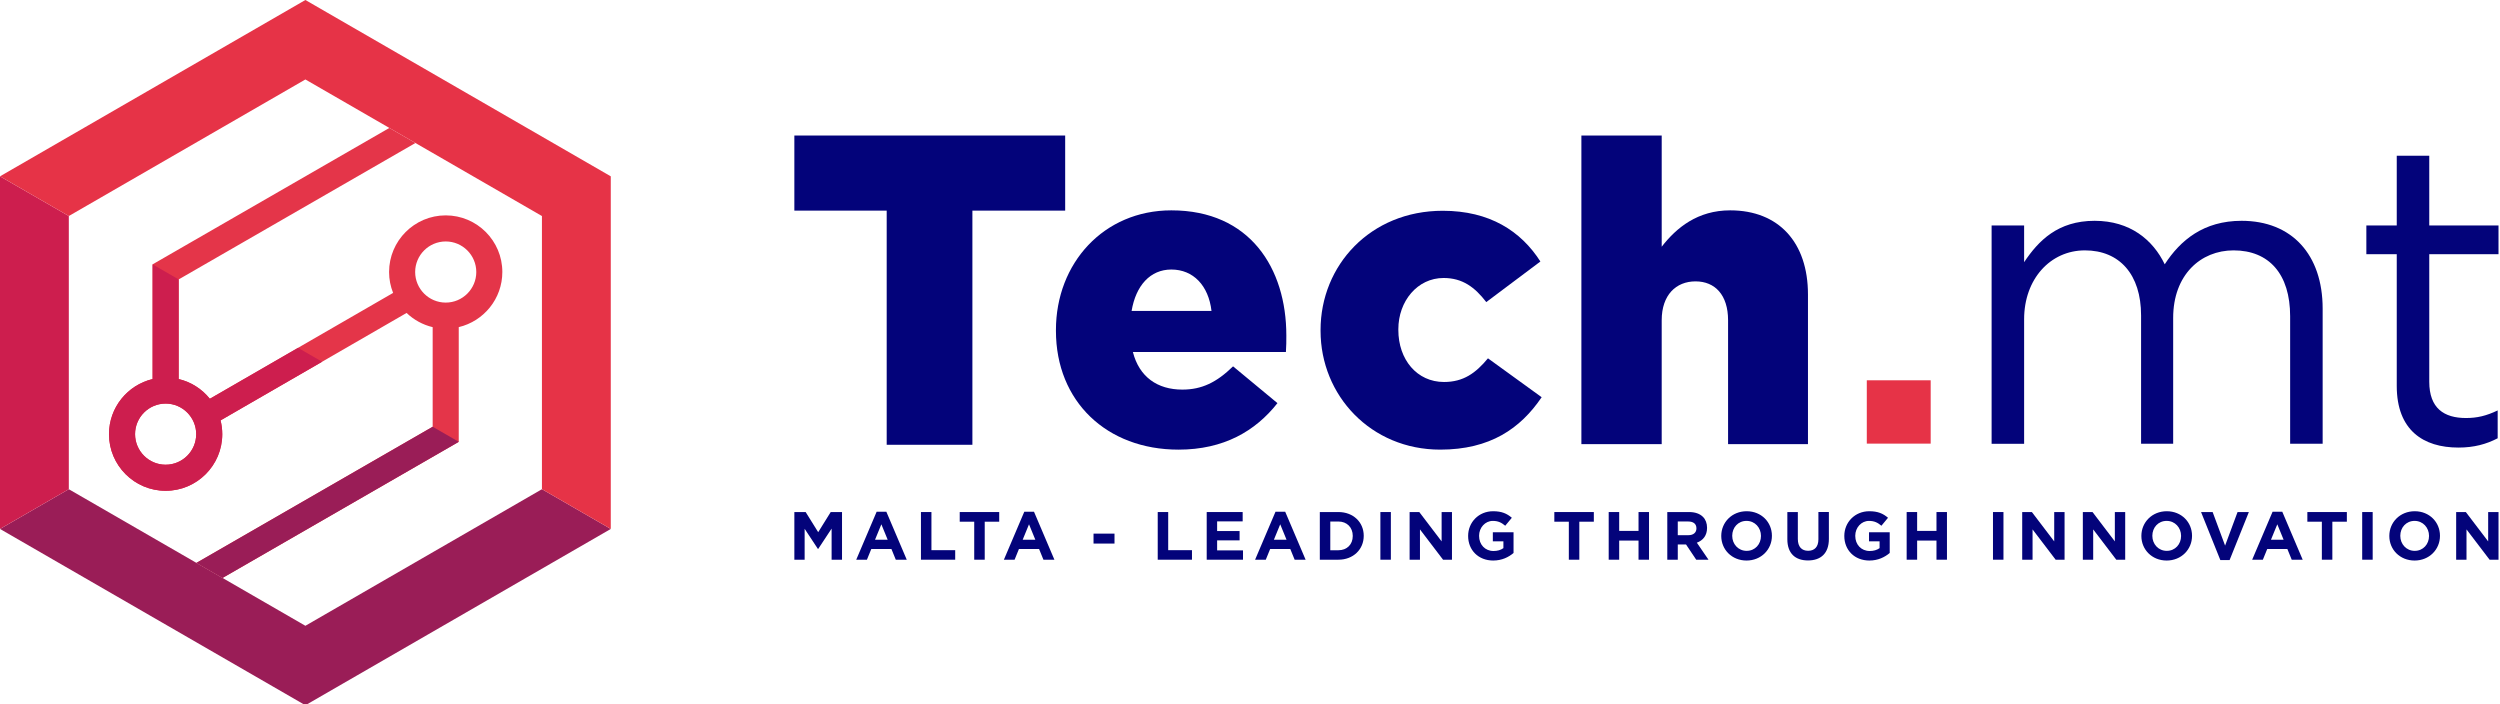 <?xml version="1.0" encoding="utf-8"?>
<!-- Generator: Adobe Illustrator 17.0.0, SVG Export Plug-In . SVG Version: 6.00 Build 0)  -->
<!DOCTYPE svg PUBLIC "-//W3C//DTD SVG 1.1//EN" "http://www.w3.org/Graphics/SVG/1.1/DTD/svg11.dtd">
<svg version="1.1" xmlns="http://www.w3.org/2000/svg" xmlns:xlink="http://www.w3.org/1999/xlink" x="0px" y="0px" width="213px"
	 height="60px" viewBox="-54.476 -20 213 60" enable-background="new -54.476 -20 213 60" xml:space="preserve">
<g id="Background" display="none">
	<rect x="-54.476" y="-20" display="inline" fill="#03037A" width="212.874" height="60"/>
</g>
<g id="Logo_Inverse" display="none">
	<g display="inline">
		<rect x="104.575" y="12.401" fill="#FFFFFF" width="5.443" height="5.396"/>
		<path fill="#FFFFFF" d="M115.209-0.791h2.77v3.13c1.223-1.835,2.878-3.526,6.008-3.526c3.022,0,4.965,1.619,5.972,3.706
			c1.331-2.051,3.31-3.706,6.548-3.706c4.281,0,6.907,2.878,6.907,7.483v11.512h-2.77V6.944c0-3.597-1.799-5.612-4.821-5.612
			c-2.806,0-5.145,2.087-5.145,5.756v10.721h-2.734V6.872c0-3.489-1.835-5.54-4.785-5.54c-2.95,0-5.18,2.447-5.18,5.864v10.613
			h-2.77V-0.791z"/>
		<path fill="#FFFFFF" d="M149.727,12.88V1.656h-2.59v-2.447h2.59v-5.938h2.77v5.938h5.9v2.447h-5.9v10.865
			c0,2.266,1.259,3.094,3.13,3.094c0.935,0,1.727-0.18,2.698-0.648v2.374c-0.971,0.504-2.015,0.792-3.346,0.792
			C151.994,18.133,149.727,16.658,149.727,12.88"/>
		<path fill="#FFFFFF" d="M-16.5-1.65c-2.662,0-4.826,2.164-4.826,4.825c0,0.63,0.122,1.23,0.343,1.781l-15.615,9.018
			c-0.663-0.825-1.591-1.429-2.655-1.68V3.807l20.172-11.624L-21.303-9.1L-41.474,2.523v9.772c-2.127,0.503-3.716,2.416-3.716,4.695
			c0,2.662,2.165,4.826,4.826,4.826c2.661,0,4.826-2.164,4.826-4.826c0-0.404-0.052-0.799-0.146-1.175l15.849-9.152
			c0.611,0.583,1.373,1.009,2.222,1.21v8.487l-20.128,11.6l2.222,1.283l20.128-11.599V7.871c2.127-0.503,3.714-2.417,3.714-4.696
			C-11.675,0.515-13.839-1.65-16.5-1.65 M-40.364,19.594c-1.436,0-2.604-1.169-2.604-2.605c0-1.435,1.167-2.604,2.604-2.604
			c1.436,0,2.604,1.169,2.604,2.604C-37.76,18.425-38.927,19.594-40.364,19.594 M-16.5,5.781c-1.436,0-2.604-1.169-2.604-2.605
			c0-1.435,1.167-2.604,2.604-2.604c1.435,0,2.604,1.169,2.604,2.604C-13.896,4.612-15.065,5.781-16.5,5.781"/>
		<polygon fill="#FFFFFF" points="-15.389,17.643 -17.612,16.359 -37.741,27.957 -35.513,29.239 		"/>
		<polygon fill="#FFFFFF" points="-8.303,21.679 -8.303,21.681 -28.457,33.317 -35.517,29.241 -37.741,27.957 -48.613,21.681 
			-48.613,21.679 -54.476,25.066 -28.457,40.087 -2.438,25.066 		"/>
		<polygon fill="#FFFFFF" points="-48.613,-1.594 -48.613,21.679 -54.476,25.066 -54.476,-4.977 		"/>
		<polygon fill="#FFFFFF" points="-2.438,-4.977 -2.438,25.066 -8.303,21.679 -8.303,-1.594 -19.081,-7.817 -21.303,-9.1 
			-28.457,-13.23 -48.613,-1.594 -54.476,-4.977 -28.457,-20 		"/>
		<path fill="#FFFFFF" d="M-27.031,10.82l-2.051-1.184l-7.516,4.341c-0.663-0.826-1.592-1.43-2.656-1.682V3.807l-2.221-1.283v9.771
			c-2.127,0.503-3.716,2.416-3.716,4.695c0,2.662,2.166,4.826,4.826,4.826c2.661,0,4.826-2.164,4.826-4.826
			c0-0.405-0.052-0.797-0.146-1.172L-27.031,10.82z M-40.364,19.594c-1.436,0-2.604-1.169-2.604-2.605
			c0-1.435,1.167-2.604,2.604-2.604c1.436,0,2.604,1.169,2.604,2.604C-37.76,18.425-38.927,19.594-40.364,19.594"/>
		<path fill="#FFFFFF" d="M35.49,8.187V8.115c0-5.691,4.07-10.193,9.833-10.193c6.7,0,9.797,4.935,9.797,10.661
			c0,0.432,0,0.936-0.036,1.405H42.045c0.54,2.125,2.089,3.206,4.214,3.206c1.657,0,2.918-0.612,4.322-1.981l3.782,3.134
			c-1.873,2.377-4.574,3.962-8.428,3.962C39.812,18.308,35.49,14.202,35.49,8.187 M48.744,6.494c-0.252-2.161-1.549-3.53-3.422-3.53
			c-1.801,0-3.025,1.369-3.386,3.53H48.744z"/>
		<path fill="#FFFFFF" d="M58.036,8.187V8.115c0-5.511,4.25-10.157,10.409-10.157c3.998,0,6.663,1.729,8.32,4.322l-4.61,3.458
			c-0.973-1.261-2.017-2.053-3.638-2.053c-2.233,0-3.854,1.981-3.854,4.359v0.072c0,2.521,1.585,4.43,3.89,4.43
			c1.657,0,2.701-0.757,3.746-2.017l4.574,3.314c-1.801,2.665-4.394,4.466-8.644,4.466C62.322,18.308,58.036,13.698,58.036,8.187"/>
		<path fill="#FFFFFF" d="M80.258-8.453h6.843v9.473c1.261-1.621,3.061-3.098,5.835-3.098c4.142,0,6.627,2.738,6.627,7.168v12.75
			h-6.807V7.287c0-2.161-1.117-3.314-2.773-3.314s-2.882,1.153-2.882,3.314V17.84h-6.843V-8.453z"/>
		<g>
			<polygon fill="#FFFFFF" points="13.203,23.626 14.166,23.626 15.234,25.343 16.301,23.626 17.264,23.626 17.264,27.687 
				16.377,27.687 16.377,25.036 15.234,26.77 15.211,26.77 14.079,25.053 14.079,27.687 13.203,27.687 			"/>
			<path fill="#FFFFFF" d="M20.215,23.597h0.824l1.74,4.09h-0.934l-0.371-0.911h-1.717l-0.371,0.911h-0.911L20.215,23.597z
				 M21.155,25.987l-0.539-1.317l-0.54,1.317H21.155z"/>
			<polygon fill="#FFFFFF" points="23.989,23.626 24.882,23.626 24.882,26.875 26.907,26.875 26.907,27.687 23.989,27.687 			"/>
			<polygon fill="#FFFFFF" points="28.528,24.449 27.292,24.449 27.292,23.626 30.657,23.626 30.657,24.449 29.422,24.449 
				29.422,27.687 28.528,27.687 			"/>
			<path fill="#FFFFFF" d="M32.795,23.597h0.824l1.74,4.09h-0.934l-0.371-0.911h-1.717l-0.371,0.911h-0.911L32.795,23.597z
				 M33.735,25.987l-0.539-1.317l-0.54,1.317H33.735z"/>
			<rect x="38.693" y="25.465" fill="#FFFFFF" width="1.787" height="0.847"/>
			<polygon fill="#FFFFFF" points="44.162,23.626 45.055,23.626 45.055,26.875 47.08,26.875 47.08,27.687 44.162,27.687 			"/>
			<polygon fill="#FFFFFF" points="48.335,23.626 51.399,23.626 51.399,24.421 49.223,24.421 49.223,25.245 51.137,25.245 
				51.137,26.039 49.223,26.039 49.223,26.893 51.428,26.893 51.428,27.687 48.335,27.687 			"/>
			<path fill="#FFFFFF" d="M54.198,23.597h0.824l1.74,4.09h-0.934l-0.371-0.911h-1.717l-0.371,0.911h-0.911L54.198,23.597z
				 M55.138,25.987l-0.539-1.317l-0.54,1.317H55.138z"/>
			<path fill="#FFFFFF" d="M57.972,23.626h1.584c1.276,0,2.158,0.876,2.158,2.019v0.012c0,1.143-0.882,2.03-2.158,2.03h-1.584
				V23.626z M59.555,26.881c0.731,0,1.224-0.493,1.224-1.213v-0.011c0-0.719-0.493-1.224-1.224-1.224h-0.69v2.449H59.555z"/>
			<rect x="63.133" y="23.626" fill="#FFFFFF" width="0.893" height="4.061"/>
			<polygon fill="#FFFFFF" points="65.623,23.626 66.447,23.626 68.35,26.127 68.35,23.626 69.232,23.626 69.232,27.687 
				68.472,27.687 66.505,25.105 66.505,27.687 65.623,27.687 			"/>
			<path fill="#FFFFFF" d="M70.609,25.668v-0.011c0-1.155,0.899-2.1,2.129-2.1c0.731,0,1.172,0.197,1.595,0.557l-0.563,0.679
				c-0.313-0.261-0.591-0.412-1.062-0.412c-0.65,0-1.166,0.575-1.166,1.265v0.012c0,0.743,0.511,1.288,1.23,1.288
				c0.325,0,0.615-0.081,0.842-0.244v-0.58h-0.9v-0.772h1.764v1.764c-0.417,0.354-0.992,0.644-1.735,0.644
				C71.48,27.756,70.609,26.869,70.609,25.668"/>
			<polygon fill="#FFFFFF" points="79.188,24.449 77.953,24.449 77.953,23.626 81.318,23.626 81.318,24.449 80.082,24.449 
				80.082,27.687 79.188,27.687 			"/>
			<polygon fill="#FFFFFF" points="82.585,23.626 83.479,23.626 83.479,25.233 85.127,25.233 85.127,23.626 86.02,23.626 
				86.02,27.687 85.127,27.687 85.127,26.057 83.479,26.057 83.479,27.687 82.585,27.687 			"/>
			<path fill="#FFFFFF" d="M87.577,23.626h1.856c0.517,0,0.917,0.145,1.184,0.412c0.226,0.226,0.348,0.546,0.348,0.929v0.012
				c0,0.656-0.354,1.068-0.87,1.259l0.992,1.45h-1.045l-0.87-1.3h-0.012h-0.69v1.3h-0.893V23.626z M89.376,25.598
				c0.435,0,0.684-0.232,0.684-0.575v-0.011c0-0.383-0.267-0.581-0.702-0.581h-0.888v1.166H89.376z"/>
			<path fill="#FFFFFF" d="M92.175,25.668v-0.011c0-1.155,0.911-2.1,2.164-2.1s2.152,0.934,2.152,2.089v0.012
				c0,1.155-0.911,2.1-2.164,2.1C93.074,27.756,92.175,26.823,92.175,25.668 M95.558,25.668v-0.011c0-0.696-0.511-1.277-1.23-1.277
				c-0.72,0-1.218,0.568-1.218,1.265v0.012c0,0.696,0.511,1.276,1.23,1.276C95.059,26.933,95.558,26.364,95.558,25.668"/>
			<path fill="#FFFFFF" d="M97.806,25.947v-2.321H98.7v2.298c0,0.661,0.331,1.003,0.876,1.003c0.546,0,0.876-0.331,0.876-0.975
				v-2.327h0.893v2.292c0,1.23-0.69,1.833-1.781,1.833S97.806,27.142,97.806,25.947"/>
			<path fill="#FFFFFF" d="M102.659,25.668v-0.011c0-1.155,0.899-2.1,2.129-2.1c0.731,0,1.172,0.197,1.595,0.557l-0.563,0.679
				c-0.313-0.261-0.592-0.412-1.062-0.412c-0.65,0-1.166,0.575-1.166,1.265v0.012c0,0.743,0.511,1.288,1.23,1.288
				c0.325,0,0.615-0.081,0.842-0.244v-0.58h-0.9v-0.772h1.764v1.764c-0.418,0.354-0.993,0.644-1.735,0.644
				C103.529,27.756,102.659,26.869,102.659,25.668"/>
			<polygon fill="#FFFFFF" points="107.971,23.626 108.864,23.626 108.864,25.233 110.512,25.233 110.512,23.626 111.405,23.626 
				111.405,27.687 110.512,27.687 110.512,26.057 108.864,26.057 108.864,27.687 107.971,27.687 			"/>
			<rect x="115.326" y="23.626" fill="#FFFFFF" width="0.893" height="4.061"/>
			<polygon fill="#FFFFFF" points="117.816,23.626 118.64,23.626 120.543,26.127 120.543,23.626 121.425,23.626 121.425,27.687 
				120.665,27.687 118.698,25.105 118.698,27.687 117.816,27.687 			"/>
			<polygon fill="#FFFFFF" points="122.982,23.626 123.806,23.626 125.709,26.127 125.709,23.626 126.591,23.626 126.591,27.687 
				125.831,27.687 123.864,25.105 123.864,27.687 122.982,27.687 			"/>
			<path fill="#FFFFFF" d="M127.969,25.668v-0.011c0-1.155,0.911-2.1,2.164-2.1c1.253,0,2.152,0.934,2.152,2.089v0.012
				c0,1.155-0.911,2.1-2.164,2.1C128.869,27.756,127.969,26.823,127.969,25.668 M131.352,25.668v-0.011
				c0-0.696-0.511-1.277-1.23-1.277c-0.72,0-1.218,0.568-1.218,1.265v0.012c0,0.696,0.511,1.276,1.23,1.276
				C130.853,26.933,131.352,26.364,131.352,25.668"/>
			<polygon fill="#FFFFFF" points="133.054,23.626 134.041,23.626 135.102,26.486 136.164,23.626 137.127,23.626 135.486,27.716 
				134.696,27.716 			"/>
			<path fill="#FFFFFF" d="M139.149,23.597h0.824l1.74,4.09h-0.934l-0.371-0.911h-1.717l-0.371,0.911h-0.911L139.149,23.597z
				 M140.089,25.987l-0.539-1.317l-0.54,1.317H140.089z"/>
			<polygon fill="#FFFFFF" points="143.346,24.449 142.111,24.449 142.111,23.626 145.476,23.626 145.476,24.449 144.24,24.449 
				144.24,27.687 143.346,27.687 			"/>
			<rect x="146.783" y="23.626" fill="#FFFFFF" width="0.893" height="4.061"/>
			<path fill="#FFFFFF" d="M149.094,25.668v-0.011c0-1.155,0.911-2.1,2.164-2.1c1.253,0,2.152,0.934,2.152,2.089v0.012
				c0,1.155-0.911,2.1-2.164,2.1C149.993,27.756,149.094,26.823,149.094,25.668 M152.477,25.668v-0.011
				c0-0.696-0.511-1.277-1.23-1.277c-0.72,0-1.218,0.568-1.218,1.265v0.012c0,0.696,0.511,1.276,1.23,1.276
				C151.978,26.933,152.477,26.364,152.477,25.668"/>
			<polygon fill="#FFFFFF" points="154.789,23.626 155.612,23.626 157.516,26.127 157.516,23.626 158.398,23.626 158.398,27.687 
				157.637,27.687 155.67,25.105 155.67,27.687 154.789,27.687 			"/>
		</g>
		<polygon fill="#FFFFFF" points="21.07,-2.055 13.203,-2.055 13.203,-8.453 36.277,-8.453 36.277,-2.055 28.372,-2.055 
			28.372,17.895 21.07,17.895 		"/>
	</g>
</g>
<g id="Logo_Dark">
	<g>
		<rect x="104.575" y="12.401" fill="#E63347" width="5.443" height="5.396"/>
		<path fill="#03037A" d="M115.209-0.791h2.77v3.13c1.223-1.835,2.878-3.526,6.008-3.526c3.022,0,4.965,1.619,5.972,3.706
			c1.331-2.051,3.31-3.706,6.548-3.706c4.281,0,6.907,2.878,6.907,7.483v11.512h-2.77V6.944c0-3.597-1.799-5.612-4.821-5.612
			c-2.806,0-5.145,2.087-5.145,5.756v10.721h-2.734V6.872c0-3.489-1.835-5.54-4.785-5.54c-2.95,0-5.18,2.447-5.18,5.864v10.613
			h-2.77V-0.791z"/>
		<path fill="#03037A" d="M149.727,12.88V1.656h-2.59v-2.447h2.59v-5.938h2.77v5.938h5.9v2.447h-5.9v10.865
			c0,2.266,1.259,3.094,3.13,3.094c0.935,0,1.727-0.18,2.698-0.648v2.374c-0.971,0.504-2.015,0.792-3.346,0.792
			C151.994,18.133,149.727,16.658,149.727,12.88"/>
		<path fill="#E43549" d="M-16.5-1.65c-2.662,0-4.826,2.164-4.826,4.825c0,0.63,0.122,1.23,0.343,1.781l-15.615,9.018
			c-0.663-0.825-1.591-1.429-2.655-1.68V3.807l20.172-11.624L-21.303-9.1L-41.474,2.523v9.772c-2.127,0.503-3.716,2.416-3.716,4.695
			c0,2.662,2.165,4.826,4.826,4.826c2.661,0,4.826-2.164,4.826-4.826c0-0.404-0.052-0.799-0.146-1.175l15.849-9.152
			c0.611,0.583,1.373,1.009,2.222,1.21v8.487l-20.128,11.6l2.222,1.283l20.128-11.599V7.871c2.127-0.503,3.714-2.417,3.714-4.696
			C-11.675,0.515-13.839-1.65-16.5-1.65 M-40.364,19.594c-1.436,0-2.604-1.169-2.604-2.605c0-1.435,1.167-2.604,2.604-2.604
			c1.436,0,2.604,1.169,2.604,2.604C-37.76,18.425-38.927,19.594-40.364,19.594 M-16.5,5.781c-1.436,0-2.604-1.169-2.604-2.605
			c0-1.435,1.167-2.604,2.604-2.604c1.435,0,2.604,1.169,2.604,2.604C-13.896,4.612-15.065,5.781-16.5,5.781"/>
		<polygon fill="#9A1D57" points="-15.389,17.643 -17.612,16.359 -37.741,27.957 -35.513,29.239 		"/>
		<polygon fill="#9A1D57" points="-8.303,21.679 -8.303,21.681 -28.457,33.317 -35.517,29.241 -37.741,27.957 -48.613,21.681 
			-48.613,21.679 -54.476,25.066 -28.457,40.087 -2.438,25.066 		"/>
		<polygon fill="#CD1E4E" points="-48.613,-1.594 -48.613,21.679 -54.476,25.066 -54.476,-4.977 		"/>
		<polygon fill="#E63347" points="-2.438,-4.977 -2.438,25.066 -8.303,21.679 -8.303,-1.594 -19.081,-7.817 -21.303,-9.1 
			-28.457,-13.23 -48.613,-1.594 -54.476,-4.977 -28.457,-20 		"/>
		<path fill="#CD1E4E" d="M-27.031,10.82l-2.051-1.184l-7.516,4.341c-0.663-0.826-1.592-1.43-2.656-1.682V3.807l-2.221-1.283v9.771
			c-2.127,0.503-3.716,2.416-3.716,4.695c0,2.662,2.166,4.826,4.826,4.826c2.661,0,4.826-2.164,4.826-4.826
			c0-0.405-0.052-0.797-0.146-1.172L-27.031,10.82z M-40.364,19.594c-1.436,0-2.604-1.169-2.604-2.605
			c0-1.435,1.167-2.604,2.604-2.604c1.436,0,2.604,1.169,2.604,2.604C-37.76,18.425-38.927,19.594-40.364,19.594"/>
		<path fill="#03037A" d="M35.49,8.187V8.115c0-5.691,4.07-10.193,9.833-10.193c6.7,0,9.797,4.935,9.797,10.661
			c0,0.432,0,0.936-0.036,1.405H42.045c0.54,2.125,2.089,3.206,4.214,3.206c1.657,0,2.918-0.612,4.322-1.981l3.782,3.134
			c-1.873,2.377-4.574,3.962-8.428,3.962C39.812,18.308,35.49,14.202,35.49,8.187 M48.744,6.494c-0.252-2.161-1.549-3.53-3.422-3.53
			c-1.801,0-3.025,1.369-3.386,3.53H48.744z"/>
		<path fill="#03037A" d="M58.036,8.187V8.115c0-5.511,4.25-10.157,10.409-10.157c3.998,0,6.663,1.729,8.32,4.322l-4.61,3.458
			c-0.973-1.261-2.017-2.053-3.638-2.053c-2.233,0-3.854,1.981-3.854,4.359v0.072c0,2.521,1.585,4.43,3.89,4.43
			c1.657,0,2.701-0.757,3.746-2.017l4.574,3.314c-1.801,2.665-4.394,4.466-8.644,4.466C62.322,18.308,58.036,13.698,58.036,8.187"/>
		<path fill="#03037A" d="M80.258-8.453h6.843v9.473c1.261-1.621,3.061-3.098,5.835-3.098c4.142,0,6.627,2.738,6.627,7.168v12.75
			h-6.807V7.287c0-2.161-1.117-3.314-2.773-3.314s-2.882,1.153-2.882,3.314V17.84h-6.843V-8.453z"/>
		<g>
			<polygon fill="#03037A" points="13.203,23.626 14.166,23.626 15.234,25.343 16.301,23.626 17.264,23.626 17.264,27.687 
				16.377,27.687 16.377,25.036 15.234,26.77 15.211,26.77 14.079,25.053 14.079,27.687 13.203,27.687 			"/>
			<path fill="#03037A" d="M20.215,23.597h0.824l1.74,4.09h-0.934l-0.371-0.911h-1.717l-0.371,0.911h-0.911L20.215,23.597z
				 M21.155,25.987l-0.539-1.317l-0.54,1.317H21.155z"/>
			<polygon fill="#03037A" points="23.989,23.626 24.882,23.626 24.882,26.875 26.907,26.875 26.907,27.687 23.989,27.687 			"/>
			<polygon fill="#03037A" points="28.528,24.449 27.292,24.449 27.292,23.626 30.657,23.626 30.657,24.449 29.422,24.449 
				29.422,27.687 28.528,27.687 			"/>
			<path fill="#03037A" d="M32.795,23.597h0.824l1.74,4.09h-0.934l-0.371-0.911h-1.717l-0.371,0.911h-0.911L32.795,23.597z
				 M33.735,25.987l-0.539-1.317l-0.54,1.317H33.735z"/>
			<rect x="38.693" y="25.465" fill="#03037A" width="1.787" height="0.847"/>
			<polygon fill="#03037A" points="44.162,23.626 45.055,23.626 45.055,26.875 47.08,26.875 47.08,27.687 44.162,27.687 			"/>
			<polygon fill="#03037A" points="48.335,23.626 51.399,23.626 51.399,24.421 49.223,24.421 49.223,25.245 51.137,25.245 
				51.137,26.039 49.223,26.039 49.223,26.893 51.428,26.893 51.428,27.687 48.335,27.687 			"/>
			<path fill="#03037A" d="M54.198,23.597h0.824l1.74,4.09h-0.934l-0.371-0.911h-1.717l-0.371,0.911h-0.911L54.198,23.597z
				 M55.138,25.987l-0.539-1.317l-0.54,1.317H55.138z"/>
			<path fill="#03037A" d="M57.972,23.626h1.584c1.276,0,2.158,0.876,2.158,2.019v0.012c0,1.143-0.882,2.03-2.158,2.03h-1.584
				V23.626z M59.555,26.881c0.731,0,1.224-0.493,1.224-1.213v-0.011c0-0.719-0.493-1.224-1.224-1.224h-0.69v2.449H59.555z"/>
			<rect x="63.133" y="23.626" fill="#03037A" width="0.893" height="4.061"/>
			<polygon fill="#03037A" points="65.623,23.626 66.447,23.626 68.35,26.127 68.35,23.626 69.232,23.626 69.232,27.687 
				68.472,27.687 66.505,25.105 66.505,27.687 65.623,27.687 			"/>
			<path fill="#03037A" d="M70.609,25.668v-0.011c0-1.155,0.899-2.1,2.129-2.1c0.731,0,1.172,0.197,1.595,0.557l-0.563,0.679
				c-0.313-0.261-0.591-0.412-1.062-0.412c-0.65,0-1.166,0.575-1.166,1.265v0.012c0,0.743,0.511,1.288,1.23,1.288
				c0.325,0,0.615-0.081,0.842-0.244v-0.58h-0.9v-0.772h1.764v1.764c-0.417,0.354-0.992,0.644-1.735,0.644
				C71.48,27.756,70.609,26.869,70.609,25.668"/>
			<polygon fill="#03037A" points="79.188,24.449 77.953,24.449 77.953,23.626 81.318,23.626 81.318,24.449 80.082,24.449 
				80.082,27.687 79.188,27.687 			"/>
			<polygon fill="#03037A" points="82.585,23.626 83.479,23.626 83.479,25.233 85.127,25.233 85.127,23.626 86.02,23.626 
				86.02,27.687 85.127,27.687 85.127,26.057 83.479,26.057 83.479,27.687 82.585,27.687 			"/>
			<path fill="#03037A" d="M87.577,23.626h1.856c0.517,0,0.917,0.145,1.184,0.412c0.226,0.226,0.348,0.546,0.348,0.929v0.012
				c0,0.656-0.354,1.068-0.87,1.259l0.992,1.45h-1.045l-0.87-1.3h-0.012h-0.69v1.3h-0.893V23.626z M89.376,25.598
				c0.435,0,0.684-0.232,0.684-0.575v-0.011c0-0.383-0.267-0.581-0.702-0.581h-0.888v1.166H89.376z"/>
			<path fill="#03037A" d="M92.175,25.668v-0.011c0-1.155,0.911-2.1,2.164-2.1s2.152,0.934,2.152,2.089v0.012
				c0,1.155-0.911,2.1-2.164,2.1C93.074,27.756,92.175,26.823,92.175,25.668 M95.558,25.668v-0.011c0-0.696-0.511-1.277-1.23-1.277
				c-0.72,0-1.218,0.568-1.218,1.265v0.012c0,0.696,0.511,1.276,1.23,1.276C95.059,26.933,95.558,26.364,95.558,25.668"/>
			<path fill="#03037A" d="M97.806,25.947v-2.321H98.7v2.298c0,0.661,0.331,1.003,0.876,1.003c0.546,0,0.876-0.331,0.876-0.975
				v-2.327h0.893v2.292c0,1.23-0.69,1.833-1.781,1.833S97.806,27.142,97.806,25.947"/>
			<path fill="#03037A" d="M102.659,25.668v-0.011c0-1.155,0.899-2.1,2.129-2.1c0.731,0,1.172,0.197,1.595,0.557l-0.563,0.679
				c-0.313-0.261-0.592-0.412-1.062-0.412c-0.65,0-1.166,0.575-1.166,1.265v0.012c0,0.743,0.511,1.288,1.23,1.288
				c0.325,0,0.615-0.081,0.842-0.244v-0.58h-0.9v-0.772h1.764v1.764c-0.418,0.354-0.993,0.644-1.735,0.644
				C103.529,27.756,102.659,26.869,102.659,25.668"/>
			<polygon fill="#03037A" points="107.971,23.626 108.864,23.626 108.864,25.233 110.512,25.233 110.512,23.626 111.405,23.626 
				111.405,27.687 110.512,27.687 110.512,26.057 108.864,26.057 108.864,27.687 107.971,27.687 			"/>
			<rect x="115.326" y="23.626" fill="#03037A" width="0.893" height="4.061"/>
			<polygon fill="#03037A" points="117.816,23.626 118.64,23.626 120.543,26.127 120.543,23.626 121.425,23.626 121.425,27.687 
				120.665,27.687 118.698,25.105 118.698,27.687 117.816,27.687 			"/>
			<polygon fill="#03037A" points="122.982,23.626 123.806,23.626 125.709,26.127 125.709,23.626 126.591,23.626 126.591,27.687 
				125.831,27.687 123.864,25.105 123.864,27.687 122.982,27.687 			"/>
			<path fill="#03037A" d="M127.969,25.668v-0.011c0-1.155,0.911-2.1,2.164-2.1c1.253,0,2.152,0.934,2.152,2.089v0.012
				c0,1.155-0.911,2.1-2.164,2.1C128.869,27.756,127.969,26.823,127.969,25.668 M131.352,25.668v-0.011
				c0-0.696-0.511-1.277-1.23-1.277c-0.72,0-1.218,0.568-1.218,1.265v0.012c0,0.696,0.511,1.276,1.23,1.276
				C130.853,26.933,131.352,26.364,131.352,25.668"/>
			<polygon fill="#03037A" points="133.054,23.626 134.041,23.626 135.102,26.486 136.164,23.626 137.127,23.626 135.486,27.716 
				134.696,27.716 			"/>
			<path fill="#03037A" d="M139.149,23.597h0.824l1.74,4.09h-0.934l-0.371-0.911h-1.717l-0.371,0.911h-0.911L139.149,23.597z
				 M140.089,25.987l-0.539-1.317l-0.54,1.317H140.089z"/>
			<polygon fill="#03037A" points="143.346,24.449 142.111,24.449 142.111,23.626 145.476,23.626 145.476,24.449 144.24,24.449 
				144.24,27.687 143.346,27.687 			"/>
			<rect x="146.783" y="23.626" fill="#03037A" width="0.893" height="4.061"/>
			<path fill="#03037A" d="M149.094,25.668v-0.011c0-1.155,0.911-2.1,2.164-2.1c1.253,0,2.152,0.934,2.152,2.089v0.012
				c0,1.155-0.911,2.1-2.164,2.1C149.993,27.756,149.094,26.823,149.094,25.668 M152.477,25.668v-0.011
				c0-0.696-0.511-1.277-1.23-1.277c-0.72,0-1.218,0.568-1.218,1.265v0.012c0,0.696,0.511,1.276,1.23,1.276
				C151.978,26.933,152.477,26.364,152.477,25.668"/>
			<polygon fill="#03037A" points="154.789,23.626 155.612,23.626 157.516,26.127 157.516,23.626 158.398,23.626 158.398,27.687 
				157.637,27.687 155.67,25.105 155.67,27.687 154.789,27.687 			"/>
		</g>
		<polygon fill="#03037A" points="21.07,-2.055 13.203,-2.055 13.203,-8.453 36.277,-8.453 36.277,-2.055 28.372,-2.055 
			28.372,17.895 21.07,17.895 		"/>
	</g>
</g>
<g id="Logo_Light" display="none">
	<g display="inline">
		<rect x="104.575" y="12.401" fill="#E63347" width="5.443" height="5.396"/>
		<path fill="#FFFFFF" d="M115.209-0.791h2.77v3.13c1.223-1.835,2.878-3.526,6.008-3.526c3.022,0,4.965,1.619,5.972,3.706
			c1.331-2.051,3.31-3.706,6.548-3.706c4.281,0,6.907,2.878,6.907,7.483v11.512h-2.77V6.944c0-3.597-1.799-5.612-4.821-5.612
			c-2.806,0-5.145,2.087-5.145,5.756v10.721h-2.734V6.872c0-3.489-1.835-5.54-4.785-5.54c-2.95,0-5.18,2.447-5.18,5.864v10.613
			h-2.77V-0.791z"/>
		<path fill="#FFFFFF" d="M149.727,12.88V1.656h-2.59v-2.447h2.59v-5.938h2.77v5.938h5.9v2.447h-5.9v10.865
			c0,2.266,1.259,3.094,3.13,3.094c0.935,0,1.727-0.18,2.698-0.648v2.374c-0.971,0.504-2.015,0.792-3.346,0.792
			C151.994,18.133,149.727,16.658,149.727,12.88"/>
		<path fill="#E43549" d="M-16.5-1.65c-2.662,0-4.826,2.164-4.826,4.825c0,0.63,0.122,1.23,0.343,1.781l-15.615,9.018
			c-0.663-0.825-1.591-1.429-2.655-1.68V3.807l20.172-11.624L-21.303-9.1L-41.474,2.523v9.772c-2.127,0.503-3.716,2.416-3.716,4.695
			c0,2.662,2.165,4.826,4.826,4.826c2.661,0,4.826-2.164,4.826-4.826c0-0.404-0.052-0.799-0.146-1.175l15.849-9.152
			c0.611,0.583,1.373,1.009,2.222,1.21v8.487l-20.128,11.6l2.222,1.283l20.128-11.599V7.871c2.127-0.503,3.714-2.417,3.714-4.696
			C-11.675,0.515-13.839-1.65-16.5-1.65 M-40.364,19.594c-1.436,0-2.604-1.169-2.604-2.605c0-1.435,1.167-2.604,2.604-2.604
			c1.436,0,2.604,1.169,2.604,2.604C-37.76,18.425-38.927,19.594-40.364,19.594 M-16.5,5.781c-1.436,0-2.604-1.169-2.604-2.605
			c0-1.435,1.167-2.604,2.604-2.604c1.435,0,2.604,1.169,2.604,2.604C-13.896,4.612-15.065,5.781-16.5,5.781"/>
		<polygon fill="#9A1D57" points="-15.389,17.643 -17.612,16.359 -37.741,27.957 -35.513,29.239 		"/>
		<polygon fill="#9A1D57" points="-8.303,21.679 -8.303,21.681 -28.457,33.317 -35.517,29.241 -37.741,27.957 -48.613,21.681 
			-48.613,21.679 -54.476,25.066 -28.457,40.087 -2.438,25.066 		"/>
		<polygon fill="#CD1E4E" points="-48.613,-1.594 -48.613,21.679 -54.476,25.066 -54.476,-4.977 		"/>
		<polygon fill="#E63347" points="-2.438,-4.977 -2.438,25.066 -8.303,21.679 -8.303,-1.594 -19.081,-7.817 -21.303,-9.1 
			-28.457,-13.23 -48.613,-1.594 -54.476,-4.977 -28.457,-20 		"/>
		<path fill="#CD1E4E" d="M-27.031,10.82l-2.051-1.184l-7.516,4.341c-0.663-0.826-1.592-1.43-2.656-1.682V3.807l-2.221-1.283v9.771
			c-2.127,0.503-3.716,2.416-3.716,4.695c0,2.662,2.166,4.826,4.826,4.826c2.661,0,4.826-2.164,4.826-4.826
			c0-0.405-0.052-0.797-0.146-1.172L-27.031,10.82z M-40.364,19.594c-1.436,0-2.604-1.169-2.604-2.605
			c0-1.435,1.167-2.604,2.604-2.604c1.436,0,2.604,1.169,2.604,2.604C-37.76,18.425-38.927,19.594-40.364,19.594"/>
		<path fill="#FFFFFF" d="M35.49,8.187V8.115c0-5.691,4.07-10.193,9.833-10.193c6.7,0,9.797,4.935,9.797,10.661
			c0,0.432,0,0.936-0.036,1.405H42.045c0.54,2.125,2.089,3.206,4.214,3.206c1.657,0,2.918-0.612,4.322-1.981l3.782,3.134
			c-1.873,2.377-4.574,3.962-8.428,3.962C39.812,18.308,35.49,14.202,35.49,8.187 M48.744,6.494c-0.252-2.161-1.549-3.53-3.422-3.53
			c-1.801,0-3.025,1.369-3.386,3.53H48.744z"/>
		<path fill="#FFFFFF" d="M58.036,8.187V8.115c0-5.511,4.25-10.157,10.409-10.157c3.998,0,6.663,1.729,8.32,4.322l-4.61,3.458
			c-0.973-1.261-2.017-2.053-3.638-2.053c-2.233,0-3.854,1.981-3.854,4.359v0.072c0,2.521,1.585,4.43,3.89,4.43
			c1.657,0,2.701-0.757,3.746-2.017l4.574,3.314c-1.801,2.665-4.394,4.466-8.644,4.466C62.322,18.308,58.036,13.698,58.036,8.187"/>
		<path fill="#FFFFFF" d="M80.258-8.453h6.843v9.473c1.261-1.621,3.061-3.098,5.835-3.098c4.142,0,6.627,2.738,6.627,7.168v12.75
			h-6.807V7.287c0-2.161-1.117-3.314-2.773-3.314s-2.882,1.153-2.882,3.314V17.84h-6.843V-8.453z"/>
		<g>
			<polygon fill="#FFFFFF" points="13.203,23.626 14.166,23.626 15.234,25.343 16.301,23.626 17.264,23.626 17.264,27.687 
				16.377,27.687 16.377,25.036 15.234,26.77 15.211,26.77 14.079,25.053 14.079,27.687 13.203,27.687 			"/>
			<path fill="#FFFFFF" d="M20.215,23.597h0.824l1.74,4.09h-0.934l-0.371-0.911h-1.717l-0.371,0.911h-0.911L20.215,23.597z
				 M21.155,25.987l-0.539-1.317l-0.54,1.317H21.155z"/>
			<polygon fill="#FFFFFF" points="23.989,23.626 24.882,23.626 24.882,26.875 26.907,26.875 26.907,27.687 23.989,27.687 			"/>
			<polygon fill="#FFFFFF" points="28.528,24.449 27.292,24.449 27.292,23.626 30.657,23.626 30.657,24.449 29.422,24.449 
				29.422,27.687 28.528,27.687 			"/>
			<path fill="#FFFFFF" d="M32.795,23.597h0.824l1.74,4.09h-0.934l-0.371-0.911h-1.717l-0.371,0.911h-0.911L32.795,23.597z
				 M33.735,25.987l-0.539-1.317l-0.54,1.317H33.735z"/>
			<rect x="38.693" y="25.465" fill="#FFFFFF" width="1.787" height="0.847"/>
			<polygon fill="#FFFFFF" points="44.162,23.626 45.055,23.626 45.055,26.875 47.08,26.875 47.08,27.687 44.162,27.687 			"/>
			<polygon fill="#FFFFFF" points="48.335,23.626 51.399,23.626 51.399,24.421 49.223,24.421 49.223,25.245 51.137,25.245 
				51.137,26.039 49.223,26.039 49.223,26.893 51.428,26.893 51.428,27.687 48.335,27.687 			"/>
			<path fill="#FFFFFF" d="M54.198,23.597h0.824l1.74,4.09h-0.934l-0.371-0.911h-1.717l-0.371,0.911h-0.911L54.198,23.597z
				 M55.138,25.987l-0.539-1.317l-0.54,1.317H55.138z"/>
			<path fill="#FFFFFF" d="M57.972,23.626h1.584c1.276,0,2.158,0.876,2.158,2.019v0.012c0,1.143-0.882,2.03-2.158,2.03h-1.584
				V23.626z M59.555,26.881c0.731,0,1.224-0.493,1.224-1.213v-0.011c0-0.719-0.493-1.224-1.224-1.224h-0.69v2.449H59.555z"/>
			<rect x="63.133" y="23.626" fill="#FFFFFF" width="0.893" height="4.061"/>
			<polygon fill="#FFFFFF" points="65.623,23.626 66.447,23.626 68.35,26.127 68.35,23.626 69.232,23.626 69.232,27.687 
				68.472,27.687 66.505,25.105 66.505,27.687 65.623,27.687 			"/>
			<path fill="#FFFFFF" d="M70.609,25.668v-0.011c0-1.155,0.899-2.1,2.129-2.1c0.731,0,1.172,0.197,1.595,0.557l-0.563,0.679
				c-0.313-0.261-0.591-0.412-1.062-0.412c-0.65,0-1.166,0.575-1.166,1.265v0.012c0,0.743,0.511,1.288,1.23,1.288
				c0.325,0,0.615-0.081,0.842-0.244v-0.58h-0.9v-0.772h1.764v1.764c-0.417,0.354-0.992,0.644-1.735,0.644
				C71.48,27.756,70.609,26.869,70.609,25.668"/>
			<polygon fill="#FFFFFF" points="79.188,24.449 77.953,24.449 77.953,23.626 81.318,23.626 81.318,24.449 80.082,24.449 
				80.082,27.687 79.188,27.687 			"/>
			<polygon fill="#FFFFFF" points="82.585,23.626 83.479,23.626 83.479,25.233 85.127,25.233 85.127,23.626 86.02,23.626 
				86.02,27.687 85.127,27.687 85.127,26.057 83.479,26.057 83.479,27.687 82.585,27.687 			"/>
			<path fill="#FFFFFF" d="M87.577,23.626h1.856c0.517,0,0.917,0.145,1.184,0.412c0.226,0.226,0.348,0.546,0.348,0.929v0.012
				c0,0.656-0.354,1.068-0.87,1.259l0.992,1.45h-1.045l-0.87-1.3h-0.012h-0.69v1.3h-0.893V23.626z M89.376,25.598
				c0.435,0,0.684-0.232,0.684-0.575v-0.011c0-0.383-0.267-0.581-0.702-0.581h-0.888v1.166H89.376z"/>
			<path fill="#FFFFFF" d="M92.175,25.668v-0.011c0-1.155,0.911-2.1,2.164-2.1s2.152,0.934,2.152,2.089v0.012
				c0,1.155-0.911,2.1-2.164,2.1C93.074,27.756,92.175,26.823,92.175,25.668 M95.558,25.668v-0.011c0-0.696-0.511-1.277-1.23-1.277
				c-0.72,0-1.218,0.568-1.218,1.265v0.012c0,0.696,0.511,1.276,1.23,1.276C95.059,26.933,95.558,26.364,95.558,25.668"/>
			<path fill="#FFFFFF" d="M97.806,25.947v-2.321H98.7v2.298c0,0.661,0.331,1.003,0.876,1.003c0.546,0,0.876-0.331,0.876-0.975
				v-2.327h0.893v2.292c0,1.23-0.69,1.833-1.781,1.833S97.806,27.142,97.806,25.947"/>
			<path fill="#FFFFFF" d="M102.659,25.668v-0.011c0-1.155,0.899-2.1,2.129-2.1c0.731,0,1.172,0.197,1.595,0.557l-0.563,0.679
				c-0.313-0.261-0.592-0.412-1.062-0.412c-0.65,0-1.166,0.575-1.166,1.265v0.012c0,0.743,0.511,1.288,1.23,1.288
				c0.325,0,0.615-0.081,0.842-0.244v-0.58h-0.9v-0.772h1.764v1.764c-0.418,0.354-0.993,0.644-1.735,0.644
				C103.529,27.756,102.659,26.869,102.659,25.668"/>
			<polygon fill="#FFFFFF" points="107.971,23.626 108.864,23.626 108.864,25.233 110.512,25.233 110.512,23.626 111.405,23.626 
				111.405,27.687 110.512,27.687 110.512,26.057 108.864,26.057 108.864,27.687 107.971,27.687 			"/>
			<rect x="115.326" y="23.626" fill="#FFFFFF" width="0.893" height="4.061"/>
			<polygon fill="#FFFFFF" points="117.816,23.626 118.64,23.626 120.543,26.127 120.543,23.626 121.425,23.626 121.425,27.687 
				120.665,27.687 118.698,25.105 118.698,27.687 117.816,27.687 			"/>
			<polygon fill="#FFFFFF" points="122.982,23.626 123.806,23.626 125.709,26.127 125.709,23.626 126.591,23.626 126.591,27.687 
				125.831,27.687 123.864,25.105 123.864,27.687 122.982,27.687 			"/>
			<path fill="#FFFFFF" d="M127.969,25.668v-0.011c0-1.155,0.911-2.1,2.164-2.1c1.253,0,2.152,0.934,2.152,2.089v0.012
				c0,1.155-0.911,2.1-2.164,2.1C128.869,27.756,127.969,26.823,127.969,25.668 M131.352,25.668v-0.011
				c0-0.696-0.511-1.277-1.23-1.277c-0.72,0-1.218,0.568-1.218,1.265v0.012c0,0.696,0.511,1.276,1.23,1.276
				C130.853,26.933,131.352,26.364,131.352,25.668"/>
			<polygon fill="#FFFFFF" points="133.054,23.626 134.041,23.626 135.102,26.486 136.164,23.626 137.127,23.626 135.486,27.716 
				134.696,27.716 			"/>
			<path fill="#FFFFFF" d="M139.149,23.597h0.824l1.74,4.09h-0.934l-0.371-0.911h-1.717l-0.371,0.911h-0.911L139.149,23.597z
				 M140.089,25.987l-0.539-1.317l-0.54,1.317H140.089z"/>
			<polygon fill="#FFFFFF" points="143.346,24.449 142.111,24.449 142.111,23.626 145.476,23.626 145.476,24.449 144.24,24.449 
				144.24,27.687 143.346,27.687 			"/>
			<rect x="146.783" y="23.626" fill="#FFFFFF" width="0.893" height="4.061"/>
			<path fill="#FFFFFF" d="M149.094,25.668v-0.011c0-1.155,0.911-2.1,2.164-2.1c1.253,0,2.152,0.934,2.152,2.089v0.012
				c0,1.155-0.911,2.1-2.164,2.1C149.993,27.756,149.094,26.823,149.094,25.668 M152.477,25.668v-0.011
				c0-0.696-0.511-1.277-1.23-1.277c-0.72,0-1.218,0.568-1.218,1.265v0.012c0,0.696,0.511,1.276,1.23,1.276
				C151.978,26.933,152.477,26.364,152.477,25.668"/>
			<polygon fill="#FFFFFF" points="154.789,23.626 155.612,23.626 157.516,26.127 157.516,23.626 158.398,23.626 158.398,27.687 
				157.637,27.687 155.67,25.105 155.67,27.687 154.789,27.687 			"/>
		</g>
		<polygon fill="#FFFFFF" points="21.07,-2.055 13.203,-2.055 13.203,-8.453 36.277,-8.453 36.277,-2.055 28.372,-2.055 
			28.372,17.895 21.07,17.895 		"/>
	</g>
</g>
<g id="Logo_Dark__x28_No_Slogan_x29_" display="none">
	<g display="inline">
		<rect x="104.575" y="12.401" fill="#E63347" width="5.443" height="5.396"/>
		<path fill="#03037A" d="M115.209-0.791h2.77v3.13c1.223-1.835,2.878-3.526,6.008-3.526c3.022,0,4.965,1.619,5.972,3.706
			c1.331-2.051,3.31-3.706,6.548-3.706c4.281,0,6.907,2.878,6.907,7.483v11.512h-2.77V6.944c0-3.597-1.799-5.612-4.821-5.612
			c-2.806,0-5.145,2.087-5.145,5.756v10.721h-2.734V6.872c0-3.489-1.835-5.54-4.785-5.54c-2.95,0-5.18,2.447-5.18,5.864v10.613
			h-2.77V-0.791z"/>
		<path fill="#03037A" d="M149.727,12.88V1.656h-2.59v-2.447h2.59v-5.938h2.77v5.938h5.9v2.447h-5.9v10.865
			c0,2.266,1.259,3.094,3.13,3.094c0.935,0,1.727-0.18,2.698-0.648v2.374c-0.971,0.504-2.015,0.792-3.346,0.792
			C151.994,18.133,149.727,16.658,149.727,12.88"/>
		<path fill="#E43549" d="M-16.5-1.65c-2.662,0-4.826,2.164-4.826,4.825c0,0.63,0.122,1.23,0.343,1.781l-15.615,9.018
			c-0.663-0.825-1.591-1.429-2.655-1.68V3.807l20.172-11.624L-21.303-9.1L-41.474,2.523v9.772c-2.127,0.503-3.716,2.416-3.716,4.695
			c0,2.662,2.165,4.826,4.826,4.826c2.661,0,4.826-2.164,4.826-4.826c0-0.404-0.052-0.799-0.146-1.175l15.849-9.152
			c0.611,0.583,1.373,1.009,2.222,1.21v8.487l-20.128,11.6l2.222,1.283l20.128-11.599V7.871c2.127-0.503,3.714-2.417,3.714-4.696
			C-11.675,0.515-13.839-1.65-16.5-1.65 M-40.364,19.594c-1.436,0-2.604-1.169-2.604-2.605c0-1.435,1.167-2.604,2.604-2.604
			c1.436,0,2.604,1.169,2.604,2.604C-37.76,18.425-38.927,19.594-40.364,19.594 M-16.5,5.781c-1.436,0-2.604-1.169-2.604-2.605
			c0-1.435,1.167-2.604,2.604-2.604c1.435,0,2.604,1.169,2.604,2.604C-13.896,4.612-15.065,5.781-16.5,5.781"/>
		<polygon fill="#9A1D57" points="-15.389,17.643 -17.612,16.359 -37.741,27.957 -35.513,29.239 		"/>
		<polygon fill="#9A1D57" points="-8.303,21.679 -8.303,21.681 -28.457,33.317 -35.517,29.241 -37.741,27.957 -48.613,21.681 
			-48.613,21.679 -54.476,25.066 -28.457,40.087 -2.438,25.066 		"/>
		<polygon fill="#CD1E4E" points="-48.613,-1.594 -48.613,21.679 -54.476,25.066 -54.476,-4.977 		"/>
		<polygon fill="#E63347" points="-2.438,-4.977 -2.438,25.066 -8.303,21.679 -8.303,-1.594 -19.081,-7.817 -21.303,-9.1 
			-28.457,-13.23 -48.613,-1.594 -54.476,-4.977 -28.457,-20 		"/>
		<path fill="#CD1E4E" d="M-27.031,10.82l-2.051-1.184l-7.516,4.341c-0.663-0.826-1.592-1.43-2.656-1.682V3.807l-2.221-1.283v9.771
			c-2.127,0.503-3.716,2.416-3.716,4.695c0,2.662,2.166,4.826,4.826,4.826c2.661,0,4.826-2.164,4.826-4.826
			c0-0.405-0.052-0.797-0.146-1.172L-27.031,10.82z M-40.364,19.594c-1.436,0-2.604-1.169-2.604-2.605
			c0-1.435,1.167-2.604,2.604-2.604c1.436,0,2.604,1.169,2.604,2.604C-37.76,18.425-38.927,19.594-40.364,19.594"/>
		<path fill="#03037A" d="M35.49,8.187V8.115c0-5.691,4.07-10.193,9.833-10.193c6.7,0,9.797,4.935,9.797,10.661
			c0,0.432,0,0.936-0.036,1.405H42.045c0.54,2.125,2.089,3.206,4.214,3.206c1.657,0,2.918-0.612,4.322-1.981l3.782,3.134
			c-1.873,2.377-4.574,3.962-8.428,3.962C39.812,18.308,35.49,14.202,35.49,8.187 M48.744,6.494c-0.252-2.161-1.549-3.53-3.422-3.53
			c-1.801,0-3.025,1.369-3.386,3.53H48.744z"/>
		<path fill="#03037A" d="M58.036,8.187V8.115c0-5.511,4.25-10.157,10.409-10.157c3.998,0,6.663,1.729,8.32,4.322l-4.61,3.458
			c-0.973-1.261-2.017-2.053-3.638-2.053c-2.233,0-3.854,1.981-3.854,4.359v0.072c0,2.521,1.585,4.43,3.89,4.43
			c1.657,0,2.701-0.757,3.746-2.017l4.574,3.314c-1.801,2.665-4.394,4.466-8.644,4.466C62.322,18.308,58.036,13.698,58.036,8.187"/>
		<path fill="#03037A" d="M80.258-8.453h6.843v9.473c1.261-1.621,3.061-3.098,5.835-3.098c4.142,0,6.627,2.738,6.627,7.168v12.75
			h-6.807V7.287c0-2.161-1.117-3.314-2.773-3.314s-2.882,1.153-2.882,3.314V17.84h-6.843V-8.453z"/>
		<polygon fill="#03037A" points="21.07,-2.055 13.203,-2.055 13.203,-8.453 36.277,-8.453 36.277,-2.055 28.372,-2.055 
			28.372,17.895 21.07,17.895 		"/>
	</g>
</g>
<g id="Logo_Light__x28_No_Slogan_x29_" display="none">
	<g display="inline">
		<rect x="104.575" y="12.401" fill="#E63347" width="5.443" height="5.396"/>
		<path fill="#FFFFFF" d="M115.209-0.791h2.77v3.13c1.223-1.835,2.878-3.526,6.008-3.526c3.022,0,4.965,1.619,5.972,3.706
			c1.331-2.051,3.31-3.706,6.548-3.706c4.281,0,6.907,2.878,6.907,7.483v11.512h-2.77V6.944c0-3.597-1.799-5.612-4.821-5.612
			c-2.806,0-5.145,2.087-5.145,5.756v10.721h-2.734V6.872c0-3.489-1.835-5.54-4.785-5.54c-2.95,0-5.18,2.447-5.18,5.864v10.613
			h-2.77V-0.791z"/>
		<path fill="#FFFFFF" d="M149.727,12.88V1.656h-2.59v-2.447h2.59v-5.938h2.77v5.938h5.9v2.447h-5.9v10.865
			c0,2.266,1.259,3.094,3.13,3.094c0.935,0,1.727-0.18,2.698-0.648v2.374c-0.971,0.504-2.015,0.792-3.346,0.792
			C151.994,18.133,149.727,16.658,149.727,12.88"/>
		<path fill="#E43549" d="M-16.5-1.65c-2.662,0-4.826,2.164-4.826,4.825c0,0.63,0.122,1.23,0.343,1.781l-15.615,9.018
			c-0.663-0.825-1.591-1.429-2.655-1.68V3.807l20.172-11.624L-21.303-9.1L-41.474,2.523v9.772c-2.127,0.503-3.716,2.416-3.716,4.695
			c0,2.662,2.165,4.826,4.826,4.826c2.661,0,4.826-2.164,4.826-4.826c0-0.404-0.052-0.799-0.146-1.175l15.849-9.152
			c0.611,0.583,1.373,1.009,2.222,1.21v8.487l-20.128,11.6l2.222,1.283l20.128-11.599V7.871c2.127-0.503,3.714-2.417,3.714-4.696
			C-11.675,0.515-13.839-1.65-16.5-1.65 M-40.364,19.594c-1.436,0-2.604-1.169-2.604-2.605c0-1.435,1.167-2.604,2.604-2.604
			c1.436,0,2.604,1.169,2.604,2.604C-37.76,18.425-38.927,19.594-40.364,19.594 M-16.5,5.781c-1.436,0-2.604-1.169-2.604-2.605
			c0-1.435,1.167-2.604,2.604-2.604c1.435,0,2.604,1.169,2.604,2.604C-13.896,4.612-15.065,5.781-16.5,5.781"/>
		<polygon fill="#9A1D57" points="-15.389,17.643 -17.612,16.359 -37.741,27.957 -35.513,29.239 		"/>
		<polygon fill="#9A1D57" points="-8.303,21.679 -8.303,21.681 -28.457,33.317 -35.517,29.241 -37.741,27.957 -48.613,21.681 
			-48.613,21.679 -54.476,25.066 -28.457,40.087 -2.438,25.066 		"/>
		<polygon fill="#CD1E4E" points="-48.613,-1.594 -48.613,21.679 -54.476,25.066 -54.476,-4.977 		"/>
		<polygon fill="#E63347" points="-2.438,-4.977 -2.438,25.066 -8.303,21.679 -8.303,-1.594 -19.081,-7.817 -21.303,-9.1 
			-28.457,-13.23 -48.613,-1.594 -54.476,-4.977 -28.457,-20 		"/>
		<path fill="#CD1E4E" d="M-27.031,10.82l-2.051-1.184l-7.516,4.341c-0.663-0.826-1.592-1.43-2.656-1.682V3.807l-2.221-1.283v9.771
			c-2.127,0.503-3.716,2.416-3.716,4.695c0,2.662,2.166,4.826,4.826,4.826c2.661,0,4.826-2.164,4.826-4.826
			c0-0.405-0.052-0.797-0.146-1.172L-27.031,10.82z M-40.364,19.594c-1.436,0-2.604-1.169-2.604-2.605
			c0-1.435,1.167-2.604,2.604-2.604c1.436,0,2.604,1.169,2.604,2.604C-37.76,18.425-38.927,19.594-40.364,19.594"/>
		<path fill="#FFFFFF" d="M35.49,8.187V8.115c0-5.691,4.07-10.193,9.833-10.193c6.7,0,9.797,4.935,9.797,10.661
			c0,0.432,0,0.936-0.036,1.405H42.045c0.54,2.125,2.089,3.206,4.214,3.206c1.657,0,2.918-0.612,4.322-1.981l3.782,3.134
			c-1.873,2.377-4.574,3.962-8.428,3.962C39.812,18.308,35.49,14.202,35.49,8.187 M48.744,6.494c-0.252-2.161-1.549-3.53-3.422-3.53
			c-1.801,0-3.025,1.369-3.386,3.53H48.744z"/>
		<path fill="#FFFFFF" d="M58.036,8.187V8.115c0-5.511,4.25-10.157,10.409-10.157c3.998,0,6.663,1.729,8.32,4.322l-4.61,3.458
			c-0.973-1.261-2.017-2.053-3.638-2.053c-2.233,0-3.854,1.981-3.854,4.359v0.072c0,2.521,1.585,4.43,3.89,4.43
			c1.657,0,2.701-0.757,3.746-2.017l4.574,3.314c-1.801,2.665-4.394,4.466-8.644,4.466C62.322,18.308,58.036,13.698,58.036,8.187"/>
		<path fill="#FFFFFF" d="M80.258-8.453h6.843v9.473c1.261-1.621,3.061-3.098,5.835-3.098c4.142,0,6.627,2.738,6.627,7.168v12.75
			h-6.807V7.287c0-2.161-1.117-3.314-2.773-3.314s-2.882,1.153-2.882,3.314V17.84h-6.843V-8.453z"/>
		<polygon fill="#FFFFFF" points="21.07,-2.055 13.203,-2.055 13.203,-8.453 36.277,-8.453 36.277,-2.055 28.372,-2.055 
			28.372,17.895 21.07,17.895 		"/>
	</g>
</g>
</svg>
